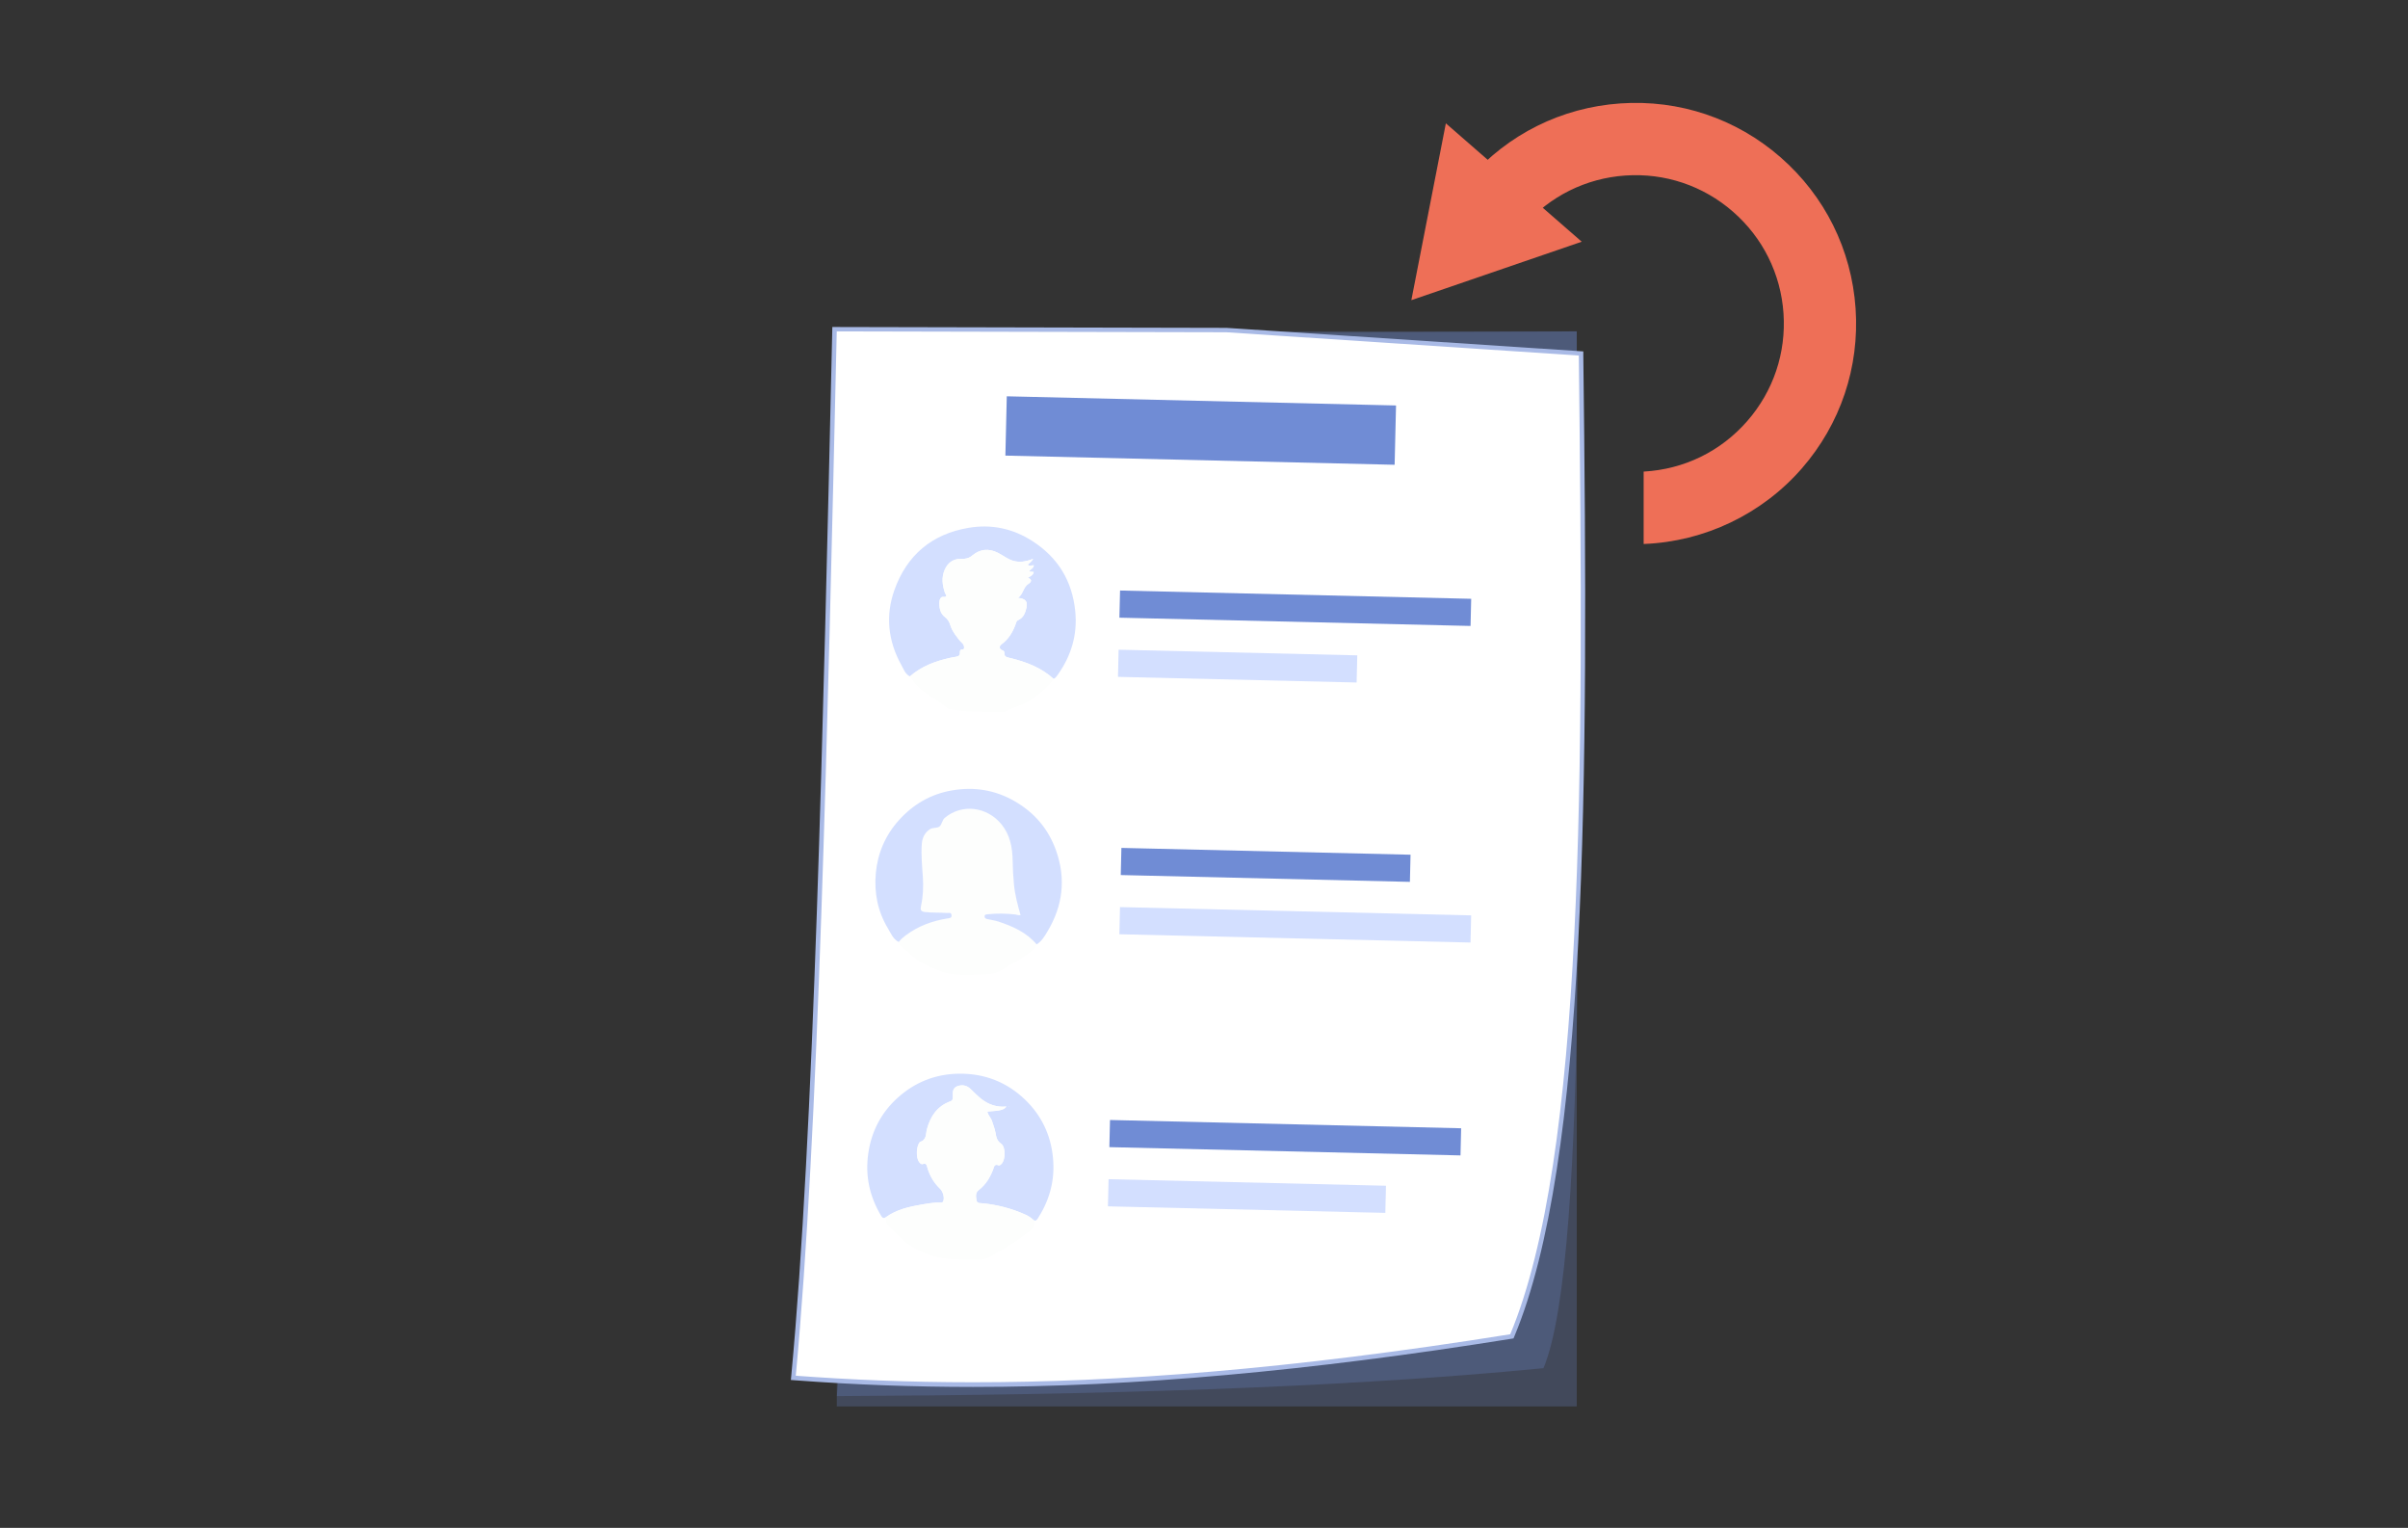 <?xml version="1.0" encoding="UTF-8"?>
<svg id="Capa_1" data-name="Capa 1" xmlns="http://www.w3.org/2000/svg" xmlns:xlink="http://www.w3.org/1999/xlink" viewBox="0 0 533.11 338.18">
  <rect x="0" y="0" width="533.11" height="338.18" fill="#333333" stroke="none"/>
  <defs>
    <style>
      .cls-1 {
        fill: #a9bae6;
      }

      .cls-1, .cls-2, .cls-3, .cls-4, .cls-5, .cls-6, .cls-7, .cls-8 {
        stroke-width: 0px;
      }

      .cls-2 {
        fill: #d3dfff;
      }

      .cls-3, .cls-6 {
        fill: #708cd5;
      }

      .cls-4 {
        fill: #fdfefd;
      }

      .cls-5 {
        fill: none;
      }

      .cls-6 {
        opacity: .25;
      }

      .cls-7 {
        fill: #fff;
      }

      .cls-8 {
        fill: #ee6f57;
      }
    </style>
    <clipPath id="clippath">
      <rect class="cls-5" x="928.21" y="-1194.73" width="1366" height="910.67" transform="translate(3222.43 -1478.78) rotate(180)"/>
    </clipPath>
  </defs>
  <g>
    <g>
      <rect class="cls-6" x="185.26" y="73.33" width="163.82" height="237.97"/>
      <path class="cls-6" d="M349.08,73.34c.05,92.79,3.04,204.71-7.37,229.49-45.91,4.47-99.67,5.91-156.44,6.18l21.58-234.95,142.24-.72h0Z"/>
      <g>
        <path class="cls-7" d="M215.43,306.47c-13.25,0-26.1-.48-39.29-1.46l-.51-.04.05-.51c5.01-53.29,7.06-143.2,9.05-230.14l.03-1.47,86.72.19,78.54,5.19v.46c1.19,95.81.87,178.26-15.2,216.83l-.11.26-.28.04c-44.74,7.16-83.66,10.64-119.01,10.64Z"/>
        <path class="cls-1" d="M185.25,73.35l86.23.19,78.05,5.15c1.14,92.11,1.26,177.2-15.17,216.63h0c-49.3,7.89-87.35,10.63-118.93,10.63-14.25,0-27.19-.56-39.25-1.45,5.03-53.51,7.04-142.41,9.07-231.16M184.27,72.35l-.02.98-.02.98c-1.99,86.94-4.04,176.83-9.04,230.11l-.1,1.02,1.02.08c13.2.98,26.07,1.46,39.33,1.46,35.37,0,74.33-3.48,119.09-10.65l.55-.09.21-.51c16.1-38.66,16.43-121.16,15.24-217.03v-.92s-.93-.06-.93-.06l-78.05-5.15h-.03s-.03,0-.03,0l-86.23-.19h-.98Z"/>
      </g>
    </g>
    <g>
      <rect class="cls-3" x="259.26" y="52.19" width="13.13" height="86.2" transform="translate(164.3 358.8) rotate(-88.65)"/>
      <g>
        <g>
          <rect class="cls-3" x="283.76" y="95.75" width="6.01" height="77.76" transform="translate(145.42 418.14) rotate(-88.65)"/>
          <rect class="cls-2" x="270.99" y="121" width="6.01" height="52.85" transform="translate(120.16 417.88) rotate(-88.65)"/>
        </g>
        <g>
          <rect class="cls-3" x="277.21" y="159.41" width="6.01" height="64.03" transform="translate(82.23 467.06) rotate(-88.65)"/>
          <rect class="cls-2" x="283.76" y="165.82" width="6.01" height="77.76" transform="translate(75.36 486.56) rotate(-88.65)"/>
        </g>
        <g>
          <rect class="cls-3" x="281.54" y="212.94" width="6.01" height="77.76" transform="translate(26.09 530.35) rotate(-88.65)"/>
          <rect class="cls-2" x="273.06" y="234.01" width="6.01" height="61.43" transform="translate(4.91 534.48) rotate(-88.65)"/>
        </g>
        <path class="cls-4" d="M229.49,209.02c-.09.76-.7,1.08-1.21,1.54-1.94,1.73-4.34,2.71-6.46,4.12-1.54,1.02-3.22.95-4.89,1.02-2.44.1-4.89.21-7.32-.3-.99-.21-1.88-.67-2.8-1.01-2.28-.84-4.31-2.15-6.03-3.89-.64-.64-1.6-1-1.82-2.01.46-.55.99-1.03,1.56-1.46,2.75-2.06,5.86-3.21,9.23-3.74.41-.07,1.02-.05.91-.77-.1-.67-.65-.42-1.03-.44-1.6-.13-3.21-.03-4.82-.21-1.04-.12-1.08-.57-.89-1.42.46-2.11.54-4.25.39-6.4-.16-2.42-.41-4.84-.23-7.27.1-1.27.58-2.4,1.71-3.19.69-.49,1.64-.24,2.19-.64.55-.4.56-1.4,1.2-1.94,3.84-3.22,9.41-2.44,12.56,1.47,1.89,2.33,2.4,5.13,2.45,8.04.02,1.75.12,3.49.29,5.23.22,2.31.82,4.54,1.46,6.79-.43.1-.76-.09-1.1-.12-2.06-.24-4.13-.3-6.2-.05-.31.04-.68.02-.66.5.02.43.37.5.67.57.8.19,1.62.28,2.4.54,3.18,1.06,6.2,2.39,8.44,5.04Z"/>
        <path class="cls-2" d="M196.11,269.42c-.45.28-.72.2-1.02-.29-2.57-4.29-3.58-8.86-2.86-13.85.7-4.87,2.86-8.99,6.45-12.25,3.82-3.47,8.38-5.32,13.63-5.38,5.69-.07,10.6,1.87,14.65,5.76,3.58,3.45,5.65,7.73,6.15,12.74.49,4.81-.62,9.2-3.18,13.26-.23.36-.39.79-.93.76-.57-.49-1.16-.95-1.85-1.26-3.01-1.38-6.17-2.21-9.47-2.56-.55-.06-1.34.06-1.45-.57-.14-.78-.38-1.73.47-2.38,1.55-1.19,2.51-2.78,3.19-4.59.19-.51.26-1.26,1.19-.87.22.09.52-.17.72-.4.82-.96.87-3.68-.15-4.38-.98-.67-1.08-1.54-1.26-2.49-.17-.88-.5-1.71-.77-2.56-.24-.74-.9-1.28-1.02-2.08,3.02-.2,3.6-.35,4.22-1.11-2.12.22-3.95-.43-5.55-1.68-.84-.66-1.59-1.44-2.36-2.18-.86-.83-1.86-1.04-2.96-.63-1.07.4-1.01,1.35-.99,2.26,0,.47.03.87-.58,1.09-2.87,1.06-4.37,3.29-5.15,6.14-.28,1.04-.04,2.42-1.53,2.82-.03,0-.05.05-.07.08-.76.91-.86,3.28-.19,4.3.21.32.54.65.85.54.83-.29.88.28,1.03.78.52,1.83,1.48,3.4,2.84,4.71.62.59.98,1.93.7,2.69-.11.31-.33.35-.59.34-1.37-.05-2.71.19-4.04.41-2.86.48-5.69,1.08-8.1,2.84ZM223.38,244.8s-.05.03-.07.04l.04.06s.07-.05.1-.07c-.02-.01-.05-.02-.07-.03Z"/>
        <path class="cls-2" d="M201.46,149.71c-1.05-.5-1.39-1.58-1.89-2.48-2.97-5.31-3.57-10.99-1.55-16.65,2.75-7.69,8.28-12.4,16.47-13.76,5.04-.84,9.74.17,14.01,2.9,5.71,3.64,8.91,8.87,9.56,15.66.49,5.14-.89,9.73-3.84,13.91-.27.38-.52.77-.96.97-2.78-2.53-6.17-3.8-9.75-4.65-.65-.16-1.18-.24-1.15-1.08,0-.21-.06-.46-.37-.57-.76-.26-.9-.89-.26-1.36,1.5-1.1,2.42-2.59,3.06-4.3.14-.37.17-.85.64-1.06,1.13-.51,1.53-1.54,1.79-2.64.35-1.44-.12-2.11-1.84-2.27,1.21-.87,1.12-2.4,2.35-3.14.57-.34.87-.95-.18-1.3.56-.36,1.16-.56,1.31-1.29-.39-.04-.7-.07-1.05-.11.3-.52,1-.66,1.07-1.36-.45-.07-.92.3-1.37-.15.38-.38.88-.63,1.21-1.29-1.59.62-3.07.88-4.59.38-1.17-.39-2.13-1.17-3.21-1.72-2.02-1.01-3.93-.85-5.68.61-.7.59-1.48.78-2.38.74-1.76-.07-3,.8-3.7,2.38-.76,1.72-.53,3.4.03,5.11.1.31.84,1.05-.42.92-.41-.04-.76.48-.79,1.01-.08,1.34.12,2.64,1.25,3.48.67.5.96,1.12,1.18,1.83.23.74.61,1.37,1.03,1.99.49.71,1.01,1.39,1.64,1.98.45.42.46,1.33.13,1.33-.79,0-.69.41-.7.85-.01.5-.31.68-.74.76-.46.08-.92.15-1.37.25-3.28.72-6.37,1.86-8.95,4.11Z"/>
        <path class="cls-4" d="M201.46,149.71c2.58-2.25,5.67-3.39,8.95-4.11.45-.1.91-.17,1.37-.25.43-.08.72-.26.74-.76.01-.43-.09-.84.7-.85.33,0,.33-.91-.13-1.33-.64-.59-1.16-1.27-1.64-1.98-.42-.62-.81-1.25-1.03-1.99-.22-.7-.51-1.33-1.18-1.83-1.13-.84-1.33-2.14-1.25-3.48.03-.53.38-1.05.79-1.01,1.25.12.52-.61.42-.92-.56-1.71-.8-3.38-.03-5.11.7-1.58,1.94-2.45,3.7-2.38.91.04,1.68-.16,2.38-.74,1.75-1.46,3.66-1.63,5.68-.61,1.09.54,2.04,1.33,3.21,1.72,1.52.5,3.01.24,4.59-.38-.33.66-.83.91-1.21,1.29.45.44.93.07,1.37.15-.08.69-.77.84-1.07,1.36.35.04.66.07,1.05.11-.15.73-.75.94-1.31,1.29,1.05.35.75.96.18,1.3-1.23.74-1.14,2.26-2.35,3.14,1.72.17,2.18.83,1.84,2.27-.26,1.1-.66,2.13-1.79,2.64-.47.21-.5.69-.64,1.06-.64,1.71-1.56,3.19-3.06,4.3-.64.47-.51,1.1.26,1.36.31.11.38.36.37.57-.03.83.5.92,1.15,1.08,3.58.85,6.97,2.12,9.75,4.65-1.11,1.64-2.62,2.84-4.17,4.06-1.95,1.53-4.36,2.02-6.48,3.14-.29.15-.7.12-1.05.11-2.5-.03-5.01-.03-7.51-.14-1.31-.06-2.6-.33-3.9-.52-.17-.02-.36-.11-.48-.22-2.32-2.14-5.51-3.18-7.41-5.84-.27-.38-.53-.76-.79-1.14Z"/>
        <path class="cls-4" d="M196.11,269.42c2.42-1.76,5.25-2.35,8.1-2.84,1.33-.23,2.67-.46,4.04-.41.26.01.48-.04.59-.34.28-.75-.08-2.09-.7-2.69-1.37-1.31-2.32-2.88-2.84-4.71-.14-.5-.2-1.07-1.03-.78-.31.11-.64-.22-.85-.54-.66-1.01-.56-3.38.19-4.3.02-.03.04-.07.07-.08,1.49-.4,1.25-1.78,1.53-2.82.78-2.86,2.28-5.08,5.15-6.14.61-.22.59-.62.58-1.09-.02-.91-.08-1.86.99-2.26,1.1-.41,2.1-.2,2.96.63.77.74,1.52,1.52,2.36,2.18,1.6,1.25,3.43,1.9,5.55,1.68-.62.76-1.2.91-4.22,1.11.12.81.78,1.34,1.02,2.08.27.85.61,1.68.77,2.56.18.95.29,1.82,1.26,2.49,1.02.7.97,3.42.15,4.38-.19.23-.5.49-.72.4-.94-.39-1,.36-1.19.87-.67,1.8-1.64,3.4-3.19,4.59-.85.65-.6,1.6-.47,2.38.11.63.9.51,1.45.57,3.29.35,6.45,1.18,9.47,2.56.69.31,1.28.77,1.85,1.26.31,1.62-.95,2.19-1.93,2.99-2.36,1.92-5.01,3.36-7.62,4.88-.88.51-1.77.8-2.83.78-3.62-.05-7.25.15-10.75-1.04-2.44-.83-4.66-2.05-6.55-3.84-.8-.76-1.51-1.6-2.37-2.31-.64-.52-.85-1.37-.84-2.22Z"/>
        <path class="cls-2" d="M229.49,209.02c-2.23-2.65-5.26-3.98-8.44-5.04-.77-.26-1.6-.35-2.4-.54-.3-.07-.65-.14-.67-.57-.02-.48.35-.47.66-.5,2.07-.25,4.13-.19,6.2.05.34.04.66.23,1.1.12-.64-2.25-1.24-4.48-1.46-6.79-.17-1.74-.26-3.48-.29-5.23-.04-2.91-.56-5.7-2.45-8.04-3.15-3.9-8.72-4.68-12.56-1.47-.64.54-.65,1.54-1.2,1.94-.56.4-1.5.15-2.19.64-1.12.79-1.61,1.92-1.71,3.19-.18,2.43.06,4.85.23,7.27.14,2.14.07,4.29-.39,6.4-.19.85-.15,1.31.89,1.42,1.61.18,3.22.08,4.82.21.37.03.93-.23,1.03.44.11.72-.5.71-.91.77-3.37.53-6.48,1.69-9.23,3.74-.58.43-1.11.9-1.56,1.46-1.26-.64-1.73-1.93-2.39-3.02-2.27-3.77-3.07-7.92-2.67-12.25.42-4.41,2.11-8.34,5.1-11.67,3.19-3.55,7.11-5.82,11.82-6.61,4.84-.82,9.42-.11,13.73,2.35,4.45,2.54,7.54,6.16,9.25,10.96,2.22,6.25,1.51,12.22-1.88,17.88-.65,1.08-1.28,2.21-2.43,2.9Z"/>
        <path class="cls-4" d="M226.53,209.83s.04.02.06.03c-.03.02-.06.04-.09.06-.01-.02-.02-.04-.03-.06.02-.01.04-.02.06-.04Z"/>
      </g>
    </g>
  </g>
  <g>
    <path class="cls-8" d="M410.81,68.26c-.9-13.01-6.81-24.9-16.64-33.47s-22.42-12.79-35.43-11.9c-13.01.9-24.9,6.81-33.47,16.64-2.9,3.33-2.55,8.39.78,11.29,3.33,2.9,8.38,2.55,11.29-.78,5.76-6.61,13.75-10.59,22.5-11.19,8.75-.6,17.21,2.24,23.82,8,6.61,5.76,10.59,13.75,11.19,22.5.6,8.75-2.24,17.21-8,23.82-5.89,6.76-14.03,10.72-22.96,11.21v16.02s.05,0,.08,0c13.4-.52,26.14-6.61,34.94-16.72,8.57-9.84,12.79-22.42,11.9-35.43Z"/>
    <polygon class="cls-8" points="350.18 53.5 312.46 66.44 320.1 27.3 350.18 53.5"/>
  </g>
</svg>
